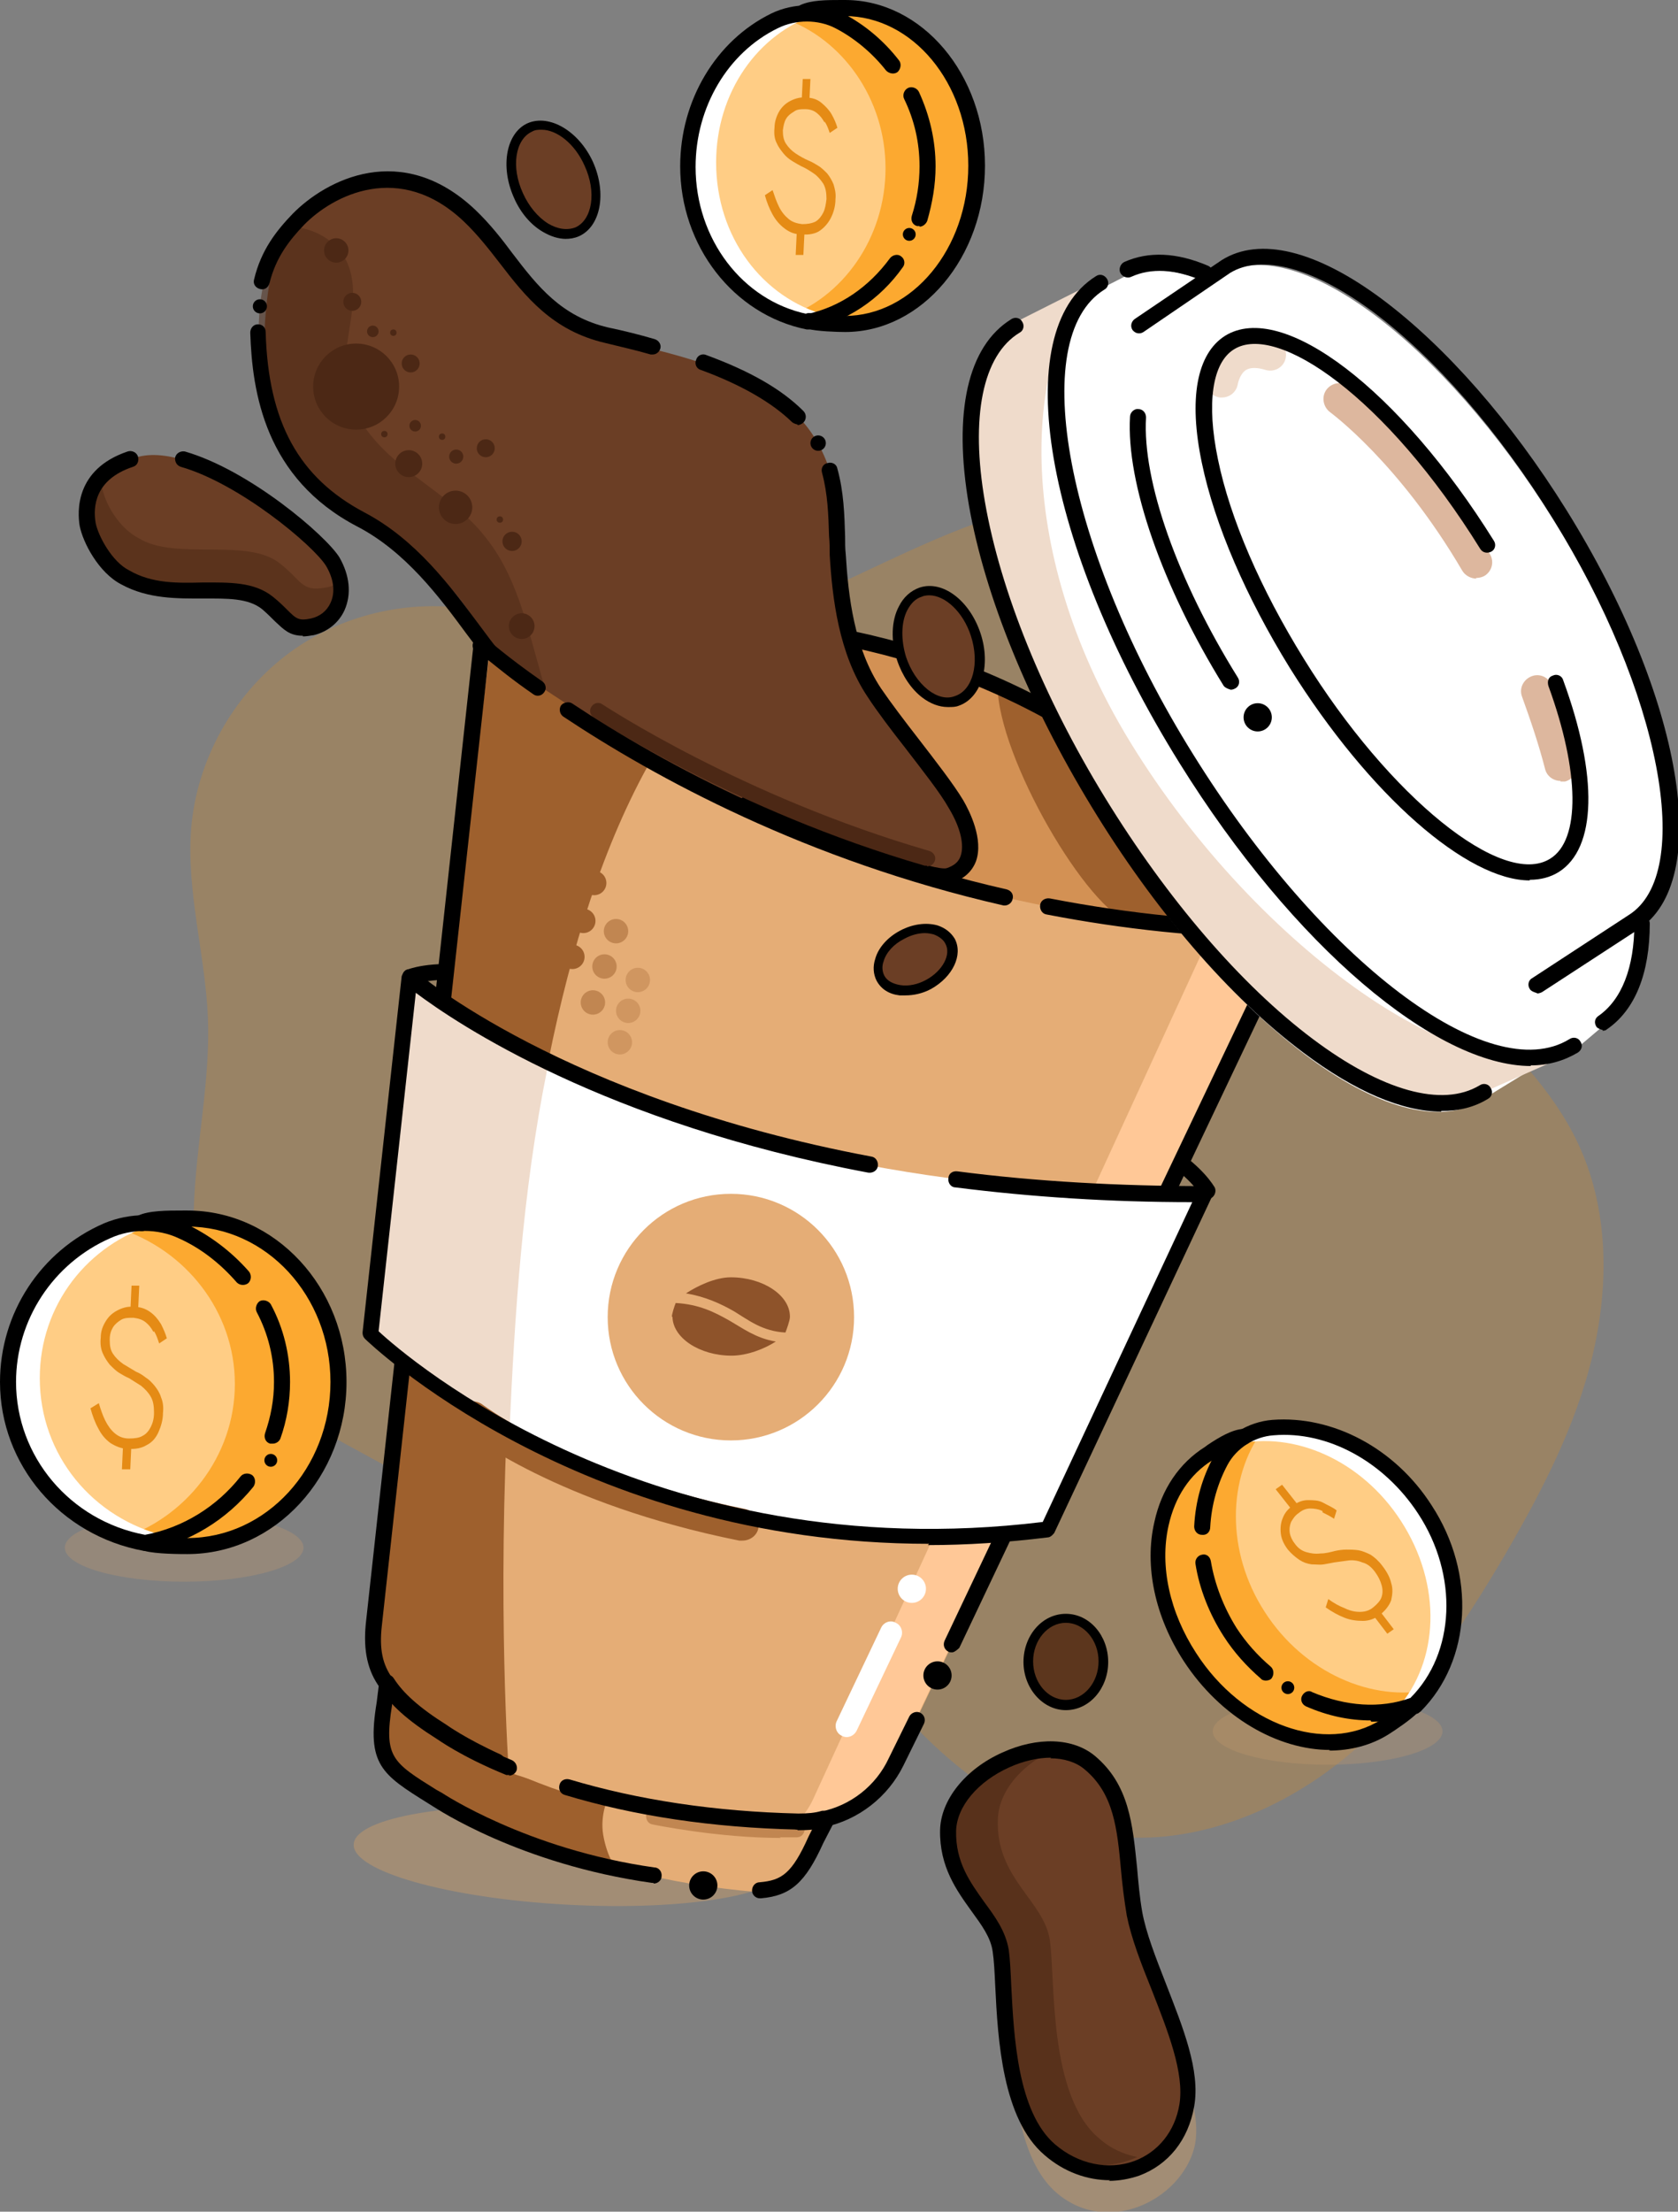 <?xml version="1.0" encoding="UTF-8"?>
<svg id="Layer_2" data-name="Layer 2" xmlns="http://www.w3.org/2000/svg" viewBox="0 0 26.15 34.44">
  <rect x="0" y="0" width="26.15" height="34.44" fill="#808080" stroke="none"/>
  <defs>
    <style>
      .cls-1 {
        fill: none;
      }

      .cls-2 {
        fill: #efdbcb;
      }

      .cls-3 {
        fill: #e58b15;
      }

      .cls-4 {
        fill: #fff;
      }

      .cls-5 {
        fill: #ffc897;
      }

      .cls-6 {
        fill: #ffcd85;
      }

      .cls-7 {
        fill: #fca930;
      }

      .cls-8 {
        fill: #e5ad76;
      }

      .cls-9 {
        fill: #6b3e25;
      }

      .cls-10, .cls-11 {
        fill: #9e602d;
      }

      .cls-12 {
        fill: #8e532a;
      }

      .cls-13 {
        fill: #d39154;
      }

      .cls-14 {
        fill: #ddb79e;
      }

      .cls-15 {
        fill: #5c361d;
      }

      .cls-16, .cls-17, .cls-18 {
        fill: #4c2815;
      }

      .cls-19, .cls-20 {
        opacity: .3;
      }

      .cls-21 {
        opacity: .25;
      }

      .cls-22, .cls-18, .cls-23, .cls-11 {
        opacity: .5;
      }

      .cls-17 {
        opacity: .6;
      }

      .cls-23, .cls-20 {
        fill: #c49b6b;
      }
    </style>
  </defs>
  <g id="Layer_1-2" data-name="Layer 1">
    <g>
      <g class="cls-21">
        <path class="cls-3" d="M8.46,24.16l-3.6-1.96c-.33-.18-.65-.36-.93-.61-.73-.68-.94-1.76-.91-2.76s.26-1.99,.22-2.98c-.04-.99-.34-1.97-.26-2.96,.09-1.05,.64-2.04,1.47-2.68s1.94-.9,2.98-.71c.56,.1,1.09,.33,1.65,.43,1.26,.23,2.55-.19,3.73-.72s2.32-1.16,3.58-1.39,2.72,.04,3.52,1.04c.99,1.25,.64,3.09,1.25,4.57,.71,1.71,2.62,2.68,3.42,4.35,.49,1.02,.5,2.22,.24,3.32s-.79,2.12-1.36,3.1c-.7,1.19-1.49,2.37-2.57,3.23s-2.5,1.38-3.86,1.12c-.73-.14-1.4-.5-1.98-.95-1.5-1.16-2.42-2.9-3.22-4.61-.41-.89-.81-1.91-.45-2.82"/>
      </g>
      <path d="M6.39,15.33s-.09-.03-.11-.07c-.03-.06,0-.14,.06-.16,.01,0,.35-.15,1.05-.06,.07,0,.12,.07,.11,.14s-.08,.12-.14,.11c-.61-.09-.9,.04-.91,.04-.02,0-.03,.01-.05,.01Z"/>
      <path d="M18.81,18.67s-.09-.03-.11-.07h0s-.15-.28-.68-.6c-.06-.04-.08-.11-.04-.17,.04-.06,.11-.08,.17-.04,.6,.36,.77,.69,.78,.7,.03,.06,0,.14-.06,.17-.02,0-.04,.01-.06,.01Z"/>
      <path class="cls-23" d="M17.1,28.11c-.68-.56-1.57-.21-1.6,.7-.02,.91,.11,1.63,.2,2.24,.09,.61-.03,2.42,.77,3.1,.8,.68,1.93,.1,2.14-.7s-.65-2.1-.82-2.98c-.16-.89-.02-1.79-.7-2.35Z"/>
      <ellipse class="cls-20" cx="2.87" cy="24.1" rx="1.86" ry=".53"/>
      <ellipse class="cls-20" cx="20.69" cy="26.96" rx="1.79" ry=".52"/>
      <ellipse class="cls-23" cx="8.88" cy="28.89" rx=".76" ry="3.37" transform="translate(-20.45 36.21) rotate(-86.91)"/>
      <path class="cls-1" d="M18.16,19.58s-.22-1.06-.28-1.64"/>
      <ellipse class="cls-15" cx="16.61" cy="25.87" rx=".58" ry=".68"/>
      <path class="cls-9" d="M16.99,27.44c-.68-.56-2.19,.16-2.21,1.07-.02,.91,.72,1.26,.82,1.86s-.03,2.42,.77,3.1c.8,.68,1.93,.1,2.14-.7s-.65-2.1-.82-2.98c-.16-.89-.02-1.79-.7-2.35Z"/>
      <path class="cls-17" d="M17.72,33.59c-.42,.19-.93,.18-1.35-.17-.8-.69-.68-2.5-.77-3.11-.09-.61-.84-.95-.81-1.86,.02-.74,1.03-1.36,1.78-1.26-.54,.19-1.01,.64-1.02,1.15-.03,.91,.72,1.26,.81,1.87,.09,.61-.03,2.42,.77,3.09,.18,.16,.39,.25,.6,.29Z"/>
      <path class="cls-7" d="M12.77,.2c.13-.03,.25-.04,.38-.04,1.14,0,2.06,1.1,2.06,2.46s-.92,2.47-2.06,2.47c-.13,0-.25-.01-.38-.04"/>
      <path class="cls-6" d="M14.46,2.58c0,1.2-.81,2.21-1.87,2.42-1.07-.22-1.87-1.22-1.87-2.42S11.53,.37,12.59,.17c1.05,.22,1.87,1.22,1.87,2.41Z"/>
      <path class="cls-7" d="M14.59,2.58c0,1.2-1.03,2.24-2.08,2.45-.1-.02-.19-.04-.29-.08,.91-.31,1.58-1.24,1.58-2.33s-.68-2.02-1.58-2.33c.09-.04,.18-.06,.29-.08,1.05,.22,2.08,1.19,2.08,2.39Z"/>
      <path class="cls-4" d="M12.88,4.91c-.1,.04-.21,.07-.31,.1-1.07-.21-1.87-1.22-1.87-2.42S11.5,.38,12.57,.17c.06,.01,.11,.02,.16,.05-.92,.3-1.57,1.22-1.57,2.31,0,1.16,.72,2.11,1.72,2.38Z"/>
      <path class="cls-9" d="M1.36,8.16c-.04-.26-.03-.85,.81-1.05,.96-.23,2.75,1.23,3.01,1.64,.29,.5,.05,.94-.31,1.01s-.37-.1-.7-.37c-.52-.42-1.63-.04-2.22-.4-.3-.15-.53-.52-.59-.83Z"/>
      <path class="cls-18" d="M5.3,9.04c.03,.33-.16,.6-.44,.64-.37,.07-.38-.1-.7-.37-.53-.42-1.64-.05-2.22-.4-.3-.15-.53-.52-.58-.84-.03-.17-.03-.48,.21-.74,0,.08,0,.15,.01,.21,.05,.32,.29,.69,.58,.84,.58,.36,1.7-.02,2.21,.4,.33,.26,.33,.44,.7,.37,.09-.01,.16-.05,.23-.1Z"/>
      <path class="cls-13" d="M14.97,12.71c-.14-.23-.38-.53-.62-.85s-.5-.64-.66-.89c-.16-.25-.3-.61-.39-1,1.01,.22,2.07,.59,3.11,1.19,.12,.28,.25,.55,.4,.83,.08,.17,.17,.34,.27,.5,.35,.65,.75,1.31,1.22,1.93-1.22-.11-2.56-.37-3.6-.66,.46-.19,.5-.68,.28-1.05Z"/>
      <path class="cls-10" d="M17.43,14.38s.26,0,.26,0c-.62-.03-2.05-2.4-2.14-3.6,.27,.12,.54,.26,.81,.42,.12,.28,.42,.51,.57,.78,.08,.17,.14,.42,.24,.59,.35,.65,1.01,1.28,1.48,1.9-.27-.02-.94-.06-1.22-.09Z"/>
      <path d="M20.12,14.6s-.08-.02-.1-.05c-4.72-6.59-12.41-4.4-12.49-4.38-.07,.02-.14-.02-.16-.08-.02-.07,.02-.14,.08-.16,.08-.02,7.93-2.27,12.76,4.47,.04,.06,.03,.13-.03,.17-.02,.02-.05,.02-.07,.02Z"/>
      <path class="cls-9" d="M8.2,10.76c-.58-.4-.81-1.83-2.46-2.52-1.19-.5-1.7-1.93-1.61-3.22,.04-.6,.14-1.28,.55-1.56,1.11-.75,1.84-.84,2.74,.05,.77,.77,1.06,1.53,2.19,1.79s2.16,.53,2.81,1.17c.65,.64,.7,1.68,.73,2.33s.24,1.66,.57,2.15,1.01,1.28,1.28,1.74c.23,.38,.15,.79-.35,.96s-4.74-1.7-6.47-2.89Z"/>
      <ellipse class="cls-9" cx="8.63" cy="2.79" rx=".6" ry=".89" transform="translate(-.38 3.82) rotate(-24.46)"/>
      <path d="M8.82,3.72c-.12,0-.24-.04-.36-.11-.19-.11-.35-.3-.45-.53-.22-.49-.12-1.01,.21-1.16,.34-.15,.8,.12,1.02,.6h0c.22,.49,.12,1.01-.22,1.16-.07,.03-.14,.04-.21,.04Zm-.38-1.7c-.05,0-.1,0-.15,.03-.26,.12-.33,.55-.14,.96,.09,.2,.23,.37,.39,.47,.15,.09,.3,.11,.43,.06,.26-.12,.33-.55,.14-.96h0c-.15-.34-.43-.56-.67-.56Z"/>
      <ellipse class="cls-9" cx="14.62" cy="10.06" rx=".6" ry=".89" transform="translate(-2.41 5.05) rotate(-18.15)"/>
      <path d="M14.77,11.01c-.13,0-.27-.05-.4-.15-.17-.13-.31-.34-.39-.58-.1-.3-.09-.62,.03-.84,.07-.14,.18-.24,.32-.29,.36-.12,.78,.2,.95,.71h0c.17,.51,.01,1.01-.34,1.13-.05,.02-.1,.02-.16,.02Zm-.29-1.74s-.07,0-.11,.02c-.1,.03-.17,.1-.23,.21-.1,.19-.1,.47-.02,.73,.07,.21,.19,.39,.34,.51,.14,.11,.29,.15,.42,.1,.28-.09,.39-.51,.25-.94-.12-.37-.4-.63-.65-.63Z"/>
      <path d="M13.17,5.17c-.12,0-.44-.01-.59-.05-.07-.02-.11-.08-.09-.15,.02-.07,.08-.11,.15-.09,.11,.03,.39,.04,.52,.04,1.06,0,1.93-1.05,1.93-2.34s-.87-2.33-1.93-2.33h-.06c-.13,0-.39,0-.51,.05-.06,.03-.14,0-.17-.05-.03-.06,0-.14,.05-.17C12.64,0,12.89,0,13.11,0h.06c1.2,0,2.18,1.16,2.18,2.58s-.98,2.59-2.18,2.59Z"/>
      <path d="M12.59,5.13s-.02,0-.02,0c-1.14-.23-1.97-1.3-1.97-2.54,0-1.03,.56-1.96,1.42-2.38,.35-.17,.79-.17,1.12,0,.33,.17,.63,.42,.87,.73,.04,.05,.03,.13-.02,.18-.05,.04-.13,.03-.18-.02-.22-.28-.5-.51-.79-.66-.27-.14-.62-.14-.9,0-.78,.38-1.28,1.23-1.28,2.16,0,1.12,.73,2.08,1.74,2.29,.51-.11,.96-.42,1.29-.87,.04-.05,.12-.07,.17-.03,.06,.04,.07,.12,.03,.17-.36,.51-.88,.85-1.46,.97,0,0-.02,0-.03,0Z"/>
      <path d="M14.33,3.52s-.03,0-.04,0c-.07-.02-.1-.09-.08-.16,.08-.25,.12-.51,.12-.77,0-.37-.08-.72-.24-1.05-.03-.06,0-.14,.06-.17,.06-.03,.14,0,.17,.06,.17,.37,.26,.76,.26,1.16,0,.29-.05,.57-.13,.85-.02,.05-.07,.09-.12,.09Z"/>
      <g class="cls-22">
        <path class="cls-16" d="M8.52,10.86c-.13-.08-.24-.16-.34-.23-.58-.4-.95-1.61-2.46-2.51-1.11-.66-1.77-1.94-1.68-3.22,.03-.49,.18-1.03,.45-1.37,.39,0,.78,.22,.93,.58,.23,.56-.1,1.2-.03,1.81,.07,.56,.47,1.02,.91,1.36,.44,.36,.93,.65,1.27,1.09,.56,.7,.69,1.63,.97,2.49Z"/>
      </g>
      <path d="M14.72,13.78c-.59,0-2.51-.86-3.12-1.15-.06-.03-.09-.1-.06-.17,.03-.06,.1-.09,.17-.06,1.74,.8,2.87,1.16,3.04,1.12,.12-.04,.19-.1,.22-.19,.06-.17,0-.44-.18-.74-.14-.25-.42-.6-.68-.94-.22-.28-.44-.57-.59-.8-.45-.67-.55-1.54-.59-2.21,0-.09,0-.19-.01-.29-.01-.33-.02-.66-.11-.99-.02-.07,.02-.14,.09-.15,.07-.02,.14,.02,.15,.09,.1,.36,.11,.72,.12,1.05,0,.1,0,.19,.01,.28,.04,.65,.13,1.46,.55,2.09,.15,.22,.37,.51,.58,.78,.27,.35,.55,.71,.7,.96,.1,.17,.32,.61,.2,.95-.06,.16-.19,.28-.38,.34-.03,0-.06,.01-.1,.01Z"/>
      <path d="M12.43,6.61s-.06-.01-.09-.04c-.31-.3-.79-.58-1.42-.81-.07-.02-.1-.1-.07-.16,.02-.07,.1-.1,.16-.07,.68,.25,1.17,.53,1.51,.87,.05,.05,.05,.13,0,.18-.02,.02-.06,.04-.09,.04Z"/>
      <path d="M10.17,5.52s-.02,0-.03,0c-.24-.07-.47-.12-.71-.18-.82-.19-1.24-.72-1.64-1.24-.17-.22-.35-.45-.56-.65-1-.95-2.04-.41-2.49,.05-.22,.23-.44,.5-.54,.91-.02,.07-.08,.11-.15,.09-.07-.02-.11-.08-.09-.15,.11-.46,.35-.76,.6-1.02,.52-.53,1.7-1.15,2.85-.06,.22,.21,.41,.45,.58,.68,.39,.51,.76,.98,1.49,1.15,.24,.05,.48,.11,.72,.18,.07,.02,.11,.09,.09,.15-.02,.06-.07,.09-.12,.09Z"/>
      <path d="M8.08,10.73s-.05,0-.07-.02c-.24-.17-.47-.48-.74-.84-.42-.57-.95-1.28-1.7-1.67-1.44-.75-1.64-2.09-1.67-3.02,0-.07,.05-.13,.12-.13h0c.07,0,.12,.05,.12,.12,.04,1.41,.52,2.27,1.54,2.81,.8,.42,1.34,1.15,1.78,1.74,.26,.35,.48,.65,.69,.79,.06,.04,.07,.12,.03,.17-.02,.04-.06,.05-.1,.05Z"/>
      <path class="cls-8" d="M12.97,28.37h0c-.31,.37-.38,.62-.55,.82-.08,.1-.13,.3-.35,.29-2.88-.16-5.11-1.41-5.11-1.41-.82-.6-.9-.88-.83-1.49l.04-.33c.16,.26,.45,.5,.86,.76,0,0,1.78,1.32,5.54,1.41,.13,0,.27,0,.4-.05Z"/>
      <path class="cls-10" d="M9.47,28.01s-.12,.26-.07,.56c.06,.36,.22,.56,.22,.56-1.69-.37-2.83-1.01-2.83-1.01-.82-.59-.91-.88-.84-1.49l.04-.33c.16,.26,.45,.5,.86,.76,0,0,.53,.53,2.62,.94Z"/>
      <path class="cls-8" d="M20.13,14.48l-6.16,12.95c-.23,.47-.65,.79-1.14,.89-.13,.04-.31,.18-.44,.18-3.76-.09-5.51-1.54-5.51-1.54-.42-.27-.7-.5-.86-.76-.19-.26-.24-.54-.2-.91l1.67-15.24s4.98,4.43,12.62,4.43Z"/>
      <path class="cls-5" d="M20.12,14.48l-6.16,12.95c-.23,.47-.65,.79-1.14,.89-.13,.04-.26,.05-.39,.05,.1-.11,.18-.22,.24-.35l6.32-13.75c.32,0,.8,.2,1.12,.2Z"/>
      <path class="cls-10" d="M10.15,11.83c-2.97,5.22-2.22,15.78-2.22,15.78-.94-.35-.92-.51-.92-.51-.42-.27-.87-.84-1.03-1.09-.19-.26,.17-4.24,.21-4.61l1.44-11.23"/>
      <path d="M14.83,25.73s-.04,0-.05-.01c-.06-.03-.09-.1-.06-.17l2.42-5.1c.03-.06,.11-.09,.17-.06,.06,.03,.09,.1,.06,.17l-2.42,5.1s-.07,.07-.11,.07Z"/>
      <path d="M10.18,29.32s-.01,0-.02,0c-2.06-.29-3.36-1.16-3.41-1.19l-.08-.05c-.72-.45-.96-.6-.8-1.57l.04-.32c0-.05,.05-.09,.1-.11,.05-.01,.1,.01,.13,.06,.14,.22,.39,.45,.82,.72,0,0,.29,.21,.84,.46,.06,.03,.09,.1,.06,.17-.03,.06-.1,.09-.17,.06-.58-.26-.87-.47-.88-.48-.31-.2-.54-.38-.7-.55v.03c-.13,.81,0,.89,.69,1.32l.09,.05s1.32,.88,3.31,1.16c.07,0,.12,.07,.11,.14,0,.06-.06,.11-.12,.11Z"/>
      <path d="M11.84,29.56c-.06,0-.12-.05-.12-.12,0-.07,.05-.13,.12-.13,.34-.03,.5-.13,.76-.71l.15-.3c.03-.06,.11-.09,.17-.06,.06,.03,.09,.11,.06,.17l-.15,.29c-.28,.62-.51,.82-.97,.86h0Z"/>
      <path d="M16.61,26.63c-.36,0-.66-.34-.66-.75s.29-.75,.66-.75,.66,.34,.66,.75-.29,.75-.66,.75Zm0-1.36c-.28,0-.51,.27-.51,.6s.23,.6,.51,.6,.51-.27,.51-.6-.23-.6-.51-.6Z"/>
      <path d="M17.3,33.95c-.36,0-.72-.13-1.02-.39-.66-.56-.73-1.81-.77-2.63-.01-.22-.02-.41-.04-.54-.03-.22-.17-.41-.33-.63-.23-.32-.5-.69-.49-1.26,.01-.47,.39-.95,.97-1.21,.55-.25,1.1-.23,1.44,.05h0c.54,.45,.59,1.07,.66,1.74,.02,.23,.04,.46,.08,.69,.06,.33,.21,.71,.37,1.12,.26,.67,.54,1.35,.44,1.91-.09,.52-.4,.91-.86,1.08-.15,.05-.31,.08-.47,.08Zm-.92-6.58c-.2,0-.43,.05-.65,.15-.49,.22-.82,.61-.83,.99-.01,.49,.22,.8,.44,1.11,.17,.23,.33,.45,.38,.74,.02,.14,.03,.34,.04,.57,.04,.78,.1,1.96,.68,2.46,.36,.31,.83,.41,1.24,.26,.37-.14,.63-.46,.7-.88,.08-.49-.18-1.14-.43-1.78-.17-.42-.32-.81-.39-1.16-.04-.24-.07-.48-.09-.71-.06-.64-.11-1.19-.57-1.57h0c-.13-.11-.32-.17-.53-.17Z"/>
      <circle cx="6.66" cy="17.79" r=".22"/>
      <circle cx="17.53" cy="19.92" r=".22"/>
      <circle cx="10.96" cy="29.36" r=".22"/>
      <circle cx="14.61" cy="26.09" r=".22"/>
      <path class="cls-4" d="M13.2,27.05s-.05,0-.08-.02c-.09-.04-.12-.15-.08-.23l.69-1.45c.04-.09,.15-.13,.23-.08,.09,.04,.12,.15,.08,.23l-.69,1.45c-.03,.06-.09,.1-.16,.1Z"/>
      <circle class="cls-4" cx="14.21" cy="24.74" r=".22"/>
      <path d="M17.81,19.47s-.04,0-.05-.01c-.06-.03-.09-.1-.06-.17l2.23-4.68c-1.21-.01-2.43-.14-3.62-.37-.07-.01-.11-.08-.1-.15,.01-.07,.08-.11,.15-.1,1.24,.24,2.51,.37,3.77,.37,.04,0,.08,.02,.11,.06,.02,.04,.03,.08,0,.12l-2.31,4.86s-.07,.07-.11,.07Z"/>
      <path d="M6.73,17.23s0,0-.01,0c-.07,0-.12-.07-.11-.14l.77-7.06s.04-.09,.08-.1,.09,0,.13,.02c0,0,.3,.27,.86,.66,.06,.04,.07,.12,.03,.17-.04,.06-.12,.07-.17,.03-.32-.22-.55-.41-.7-.53l-.75,6.82c0,.06-.06,.11-.12,.11Z"/>
      <path d="M7.94,27.64s-.03,0-.05,0c-.71-.29-1.06-.55-1.08-.56-.46-.29-.74-.54-.89-.8-.19-.26-.26-.57-.22-.99l.74-6.74c0-.07,.07-.12,.14-.11,.07,0,.12,.07,.11,.14l-.74,6.74c-.04,.36,.01,.6,.17,.82,.14,.23,.4,.45,.83,.73,.01,0,.35,.26,1.03,.54,.06,.03,.09,.1,.07,.16-.02,.05-.07,.08-.12,.08Z"/>
      <path class="cls-16" d="M14.44,13.48s-.02,0-.03,0c-2.97-.86-5.14-2.3-5.16-2.31-.06-.04-.07-.12-.03-.17,.04-.06,.12-.07,.17-.03,.02,.01,2.16,1.43,5.09,2.28,.07,.02,.11,.09,.09,.15-.02,.06-.07,.09-.12,.09Z"/>
      <path d="M15.67,14.1s-.02,0-.03,0c-3.07-.7-5.43-1.99-6.86-2.94-.06-.04-.07-.12-.04-.17s.12-.07,.17-.04c1.42,.94,3.75,2.21,6.78,2.9,.07,.02,.11,.08,.09,.15-.01,.06-.07,.1-.12,.1Z"/>
      <path d="M4.72,9.9c-.21,0-.3-.1-.43-.22-.05-.05-.12-.12-.2-.19-.22-.18-.55-.17-.92-.17-.4,0-.86,.01-1.28-.22-.35-.18-.6-.65-.65-.92-.03-.2-.08-.87,.75-1.15,.06-.02,.14,.01,.16,.08s-.01,.14-.08,.16c-.6,.2-.62,.63-.58,.87,.04,.21,.26,.61,.52,.74,.36,.21,.76,.2,1.16,.19,.41,0,.79-.01,1.08,.22,.1,.08,.17,.15,.23,.21,.14,.14,.18,.17,.37,.13,.13-.03,.24-.11,.3-.24,.08-.17,.05-.38-.07-.58-.2-.32-1.35-1.28-2.26-1.54-.07-.02-.1-.09-.09-.15,.02-.07,.09-.1,.15-.09,1.01,.29,2.2,1.31,2.41,1.65,.16,.28,.19,.57,.08,.82-.09,.2-.27,.34-.48,.39-.06,.01-.12,.02-.17,.02Z"/>
      <circle cx="12.75" cy="6.9" r=".12"/>
      <circle class="cls-10" cx="9.26" cy="13.75" r=".19"/>
      <circle class="cls-10" cx="9.09" cy="14.34" r=".19"/>
      <circle class="cls-11" cx="9.6" cy="14.5" r=".19"/>
      <circle class="cls-11" cx="9.42" cy="15.05" r=".19"/>
      <circle class="cls-11" cx="9.24" cy="15.61" r=".19"/>
      <g class="cls-19">
        <circle class="cls-10" cx="9.94" cy="15.26" r=".19"/>
        <circle class="cls-10" cx="9.79" cy="15.74" r=".19"/>
        <circle class="cls-10" cx="9.66" cy="16.23" r=".19"/>
      </g>
      <circle class="cls-10" cx="8.92" cy="14.9" r=".19"/>
      <circle cx="4.05" cy="4.77" r=".11"/>
      <circle cx="14.17" cy="3.65" r=".1"/>
      <path class="cls-7" d="M2.47,19.05c.14-.03,.29-.04,.43-.04,1.31,0,2.36,1.14,2.36,2.54s-1.05,2.56-2.36,2.56c-.14,0-.29-.01-.43-.04"/>
      <path class="cls-6" d="M4.4,21.52c0,1.24-.93,2.29-2.14,2.51-1.22-.22-2.14-1.26-2.14-2.51s.92-2.29,2.14-2.5c1.21,.22,2.14,1.26,2.14,2.5Z"/>
      <path class="cls-7" d="M4.56,21.52c0,1.24-1.18,2.32-2.38,2.54-.12-.02-.22-.04-.33-.09,1.04-.32,1.81-1.29,1.81-2.42s-.77-2.09-1.81-2.42c.1-.04,.21-.07,.33-.09,1.21,.23,2.38,1.23,2.38,2.48Z"/>
      <path class="cls-4" d="M2.59,23.93c-.12,.04-.24,.08-.35,.1-1.22-.22-2.14-1.26-2.14-2.51s.92-2.29,2.14-2.51c.07,.01,.13,.02,.18,.05-1.05,.31-1.8,1.26-1.8,2.4,0,1.2,.83,2.19,1.97,2.46Z"/>
      <path d="M2.92,24.2c-.1,0-.49,0-.67-.05-.07-.02-.11-.08-.09-.15,.02-.07,.08-.11,.15-.09,.12,.03,.43,.04,.61,.04,1.23,0,2.23-1.09,2.23-2.43s-1-2.42-2.23-2.42h-.07c-.15,0-.46,0-.59,.06-.06,.03-.14,0-.17-.06-.03-.06,0-.14,.06-.17,.17-.08,.45-.08,.7-.08h.07c1.37,0,2.48,1.2,2.48,2.67s-1.11,2.68-2.48,2.68Z"/>
      <path d="M2.26,24.15s-.01,0-.02,0c-1.3-.24-2.24-1.34-2.24-2.63,0-1.07,.63-2.04,1.62-2.47,.4-.17,.88-.17,1.26,0,.37,.17,.72,.43,1,.75,.04,.05,.04,.13-.01,.18-.05,.04-.13,.04-.18-.01-.26-.3-.57-.54-.91-.69-.32-.15-.73-.15-1.06,0-.89,.39-1.47,1.27-1.47,2.24,0,1.16,.84,2.16,2.01,2.38,.59-.11,1.12-.44,1.49-.91,.04-.05,.12-.06,.18-.02,.05,.04,.06,.12,.02,.18-.42,.52-1.01,.88-1.66,1,0,0-.01,0-.02,0Z"/>
      <path d="M4.25,22.48s-.03,0-.04,0c-.07-.02-.1-.09-.08-.16,.09-.26,.14-.52,.14-.8,0-.38-.09-.75-.27-1.09-.03-.06,0-.14,.05-.17,.06-.03,.14,0,.17,.05,.2,.37,.3,.79,.3,1.21,0,.3-.05,.6-.15,.88-.02,.05-.07,.08-.12,.08Z"/>
      <ellipse cx="4.22" cy="22.74" rx=".1" ry=".1"/>
      <path class="cls-7" d="M19.21,22.49c-.12,.04-.23,.09-.33,.16-.93,.58-1.05,2-.29,3.17,.76,1.17,2.13,1.66,3.05,1.08,.1-.06,.2-.14,.28-.23"/>
      <path class="cls-6" d="M19.18,25.41c.67,1.03,1.9,1.49,2.87,1.14,.74-.73,.83-2.01,.15-3.05s-1.89-1.5-2.87-1.13c-.73,.72-.83,2.01-.16,3.04Z"/>
      <path class="cls-7" d="M19.06,25.48c.67,1.04,2.09,1.41,3.06,1.05,.07-.07,.13-.14,.18-.22-.91,.2-1.98-.26-2.59-1.21-.61-.94-.58-2.09-.03-2.83-.1,.01-.18,.04-.28,.07-.73,.73-1.02,2.09-.35,3.13Z"/>
      <path class="cls-4" d="M21.77,26.61c.11-.02,.21-.04,.3-.08,.75-.73,.83-2.01,.16-3.04-.68-1.04-1.89-1.5-2.87-1.13-.04,.04-.08,.08-.1,.13,.91-.21,1.96,.25,2.57,1.19,.65,1,.6,2.19-.06,2.93Z"/>
      <path d="M20.73,27.25c-.82,0-1.71-.51-2.28-1.38-.45-.69-.62-1.48-.46-2.17,.11-.51,.39-.92,.79-1.17l.04-.03c.18-.12,.38-.24,.56-.25h0c.07,0,.12,.05,.12,.12,0,.07-.05,.13-.12,.13-.12,0-.34,.15-.44,.21l-.05,.03c-.35,.22-.58,.57-.68,1.02-.14,.63,.02,1.35,.43,1.98,.72,1.12,2.02,1.58,2.88,1.04,.1-.06,.33-.22,.4-.3,.05-.05,.13-.05,.18,0,.05,.05,.05,.12,0,.18-.1,.11-.37,.29-.45,.34-.28,.18-.61,.26-.94,.26Z"/>
      <path d="M21.36,26.79c-.33,0-.67-.07-1.01-.22-.06-.03-.09-.1-.06-.16,.03-.06,.1-.1,.16-.06,.52,.22,1.06,.26,1.53,.09,.7-.7,.75-1.91,.12-2.87-.53-.81-1.41-1.29-2.25-1.22-.3,.02-.58,.2-.72,.46-.15,.28-.25,.61-.27,.97,0,.07-.05,.13-.13,.12-.07,0-.12-.06-.12-.13,.02-.4,.13-.77,.3-1.08,.18-.33,.54-.55,.92-.58,.94-.07,1.91,.44,2.48,1.33,.7,1.07,.62,2.42-.17,3.21-.01,.01-.03,.02-.04,.03-.23,.08-.48,.13-.73,.13Z"/>
      <path d="M19.73,26.17s-.06,0-.08-.03c-.22-.19-.42-.41-.58-.66-.22-.34-.38-.74-.44-1.13-.01-.07,.04-.13,.1-.14,.08-.02,.13,.04,.14,.1,.06,.36,.2,.72,.4,1.04,.15,.23,.33,.43,.53,.6,.05,.04,.06,.12,.02,.18-.02,.03-.06,.04-.1,.04Z"/>
      <circle cx="20.07" cy="26.28" r=".1"/>
      <circle class="cls-16" cx="5.55" cy="6.02" r=".67"/>
      <circle class="cls-16" cx="5.81" cy="5.16" r=".09"/>
      <circle class="cls-16" cx="6.4" cy="5.66" r=".14"/>
      <circle class="cls-16" cx="6.47" cy="6.63" r=".09"/>
      <circle class="cls-16" cx="7.1" cy="7.9" r=".26"/>
      <circle class="cls-16" cx="7.57" cy="6.98" r=".14"/>
      <circle class="cls-16" cx="7.98" cy="8.43" r=".15"/>
      <circle class="cls-16" cx="8.13" cy="9.75" r=".2"/>
      <circle class="cls-16" cx="5.24" cy="3.9" r=".19"/>
      <circle class="cls-16" cx="5.49" cy="4.7" r=".14"/>
      <circle class="cls-16" cx="6.37" cy="7.22" r=".21"/>
      <circle class="cls-16" cx="7.11" cy="7.11" r=".11"/>
      <circle class="cls-16" cx="6.89" cy="6.8" r=".05"/>
      <circle class="cls-16" cx="5.99" cy="6.76" r=".05"/>
      <circle class="cls-16" cx="7.79" cy="8.09" r=".05"/>
      <circle class="cls-16" cx="6.13" cy="5.18" r=".05"/>
      <g>
        <ellipse class="cls-4" cx="21.64" cy="9.53" rx="1.73" ry="4.8" transform="translate(-1.77 12.85) rotate(-31.85)"/>
        <path class="cls-4" d="M25.53,14.49c0,.72-.2,1.26-.61,1.54l-.45,.38c-1.3,.81-4.01-1.2-6.04-4.48-2.04-3.28-2.64-6.6-1.34-7.4l.43-.22c.35-.16,.76-.13,1.21,.06l-1.05,.83,1.36-.92c1.12-.69,3.44,1.03,5.19,3.85,1.75,2.82,2.27,5.67,1.15,6.36l-.27,1.4-2.04,1.25c-1.31,.8-4-1.23-6.01-4.52-2.02-3.3-2.59-6.61-1.29-7.41"/>
        <path class="cls-4" d="M15.62,6.13v-.92s1.57-.81,1.57-.81c0,0,.55,2.58,.52,2.67"/>
      </g>
      <path class="cls-2" d="M24.42,16.29l.11,.03h.03s-.03-.02-.07,0l.08-.05c-.15,.1-.15,.05-.14,.16l-1.27,.56c-1.3,.8-3.99-1.23-6.01-4.52-1.92-3.14-2.53-6.3-1.45-7.28v-.11l1.33-.67c-1.01,1.03-1.31,4.05,.58,7.14,2.02,3.3,5.38,5.53,6.68,4.74h.13Z"/>
      <path d="M19.18,10.74s-.08-.02-.11-.06c-.96-1.55-1.52-3.16-1.46-4.19,0-.07,.07-.13,.13-.12,.07,0,.12,.06,.12,.13-.06,.99,.49,2.54,1.43,4.05,.04,.06,.02,.14-.04,.17-.02,.01-.04,.02-.07,.02Z"/>
      <path d="M23.86,16.6c-1.48,0-3.7-1.86-5.48-4.72-2.11-3.39-2.68-6.72-1.3-7.58,.06-.04,.13-.02,.17,.04,.04,.06,.02,.14-.04,.17-1.22,.76-.59,4.07,1.38,7.23,2,3.22,4.62,5.21,5.87,4.44,.06-.04,.14-.02,.17,.04,.04,.06,.02,.13-.04,.17-.22,.13-.46,.2-.74,.2Z"/>
      <path d="M22.46,17.31c-.6,0-1.34-.31-2.15-.92-1.15-.86-2.32-2.22-3.3-3.83-.98-1.61-1.66-3.27-1.91-4.69-.25-1.45-.02-2.48,.66-2.9,.06-.04,.14-.02,.17,.04,.04,.06,.02,.14-.04,.17-.58,.35-.77,1.32-.54,2.64,.24,1.38,.9,3.02,1.87,4.6,.97,1.58,2.12,2.92,3.24,3.76,1.08,.81,2.02,1.07,2.6,.72,.06-.04,.14-.02,.17,.04,.04,.06,.02,.14-.04,.17-.21,.13-.45,.19-.73,.19Z"/>
      <path d="M24.98,16.04s-.08-.02-.1-.05c-.04-.06-.03-.13,.03-.17,.36-.25,.56-.75,.56-1.44,0-.07,.06-.12,.12-.12h0c.07,0,.12,.06,.12,.12,0,.78-.23,1.35-.67,1.65-.02,.02-.05,.02-.07,.02Z"/>
      <path d="M18.79,4.37s-.03,0-.05,0c-.43-.18-.8-.2-1.11-.06-.06,.03-.14,0-.17-.06-.03-.06,0-.14,.06-.17,.38-.17,.82-.15,1.31,.06,.06,.03,.09,.1,.07,.16-.02,.05-.07,.08-.12,.08Z"/>
      <path d="M23.94,15.46s-.08-.02-.1-.06c-.04-.06-.02-.14,.04-.17l1.5-.98c1.04-.65,.5-3.48-1.19-6.19-.84-1.35-1.83-2.49-2.8-3.21-.92-.68-1.73-.9-2.22-.6l-1.35,.92c-.06,.04-.13,.02-.17-.03-.04-.06-.02-.13,.03-.17l1.36-.92c.59-.37,1.48-.15,2.5,.61,.99,.74,2.01,1.9,2.87,3.28,1.82,2.92,2.3,5.79,1.11,6.54l-1.49,.97s-.04,.02-.07,.02Z"/>
      <circle cx="19.6" cy="11.17" r=".22"/>
      <ellipse class="cls-9" cx="14.27" cy="14.94" rx=".61" ry=".44" transform="translate(-5.36 8.49) rotate(-28.12)"/>
      <path d="M14.11,15.5s-.06,0-.09,0c-.17-.02-.29-.1-.36-.23-.05-.1-.06-.22-.02-.34,.05-.18,.2-.34,.39-.44,.19-.1,.4-.13,.58-.08,.12,.04,.21,.11,.27,.21,.13,.25-.03,.59-.37,.78h0c-.13,.07-.27,.1-.4,.1Zm.31-.97c-.11,0-.22,.03-.33,.09-.16,.08-.28,.21-.32,.35-.03,.08-.02,.16,.01,.22,.04,.08,.13,.13,.25,.15,.13,.02,.27-.01,.4-.08h0c.26-.14,.4-.4,.3-.57-.03-.06-.1-.11-.18-.14-.04-.01-.09-.02-.14-.02Zm.05,.8h0Z"/>
      <path class="cls-3" d="M2.39,20.74c-.03-.06-.07-.11-.12-.15-.05-.04-.11-.06-.19-.07-.07,0-.14,0-.19,.03-.05,.03-.1,.07-.13,.12-.03,.05-.05,.11-.05,.19,0,.09,.01,.16,.05,.22,.04,.06,.09,.11,.16,.16,.07,.04,.13,.08,.2,.12,.05,.02,.1,.05,.15,.09,.05,.03,.1,.08,.14,.13,.04,.05,.08,.11,.1,.18,.03,.07,.04,.15,.03,.24,0,.11-.03,.21-.07,.3s-.1,.16-.18,.2c-.08,.05-.18,.07-.3,.06-.1,0-.19-.04-.27-.09-.08-.06-.14-.13-.19-.23-.05-.09-.09-.2-.12-.31l.13-.08c.03,.1,.06,.19,.1,.27,.04,.08,.09,.15,.15,.2,.06,.05,.13,.08,.22,.08,.09,0,.16-.01,.21-.04,.06-.03,.1-.08,.13-.14,.03-.06,.05-.13,.05-.22,0-.1-.01-.18-.05-.25s-.09-.12-.15-.17c-.06-.04-.13-.08-.19-.12-.05-.02-.1-.05-.15-.08-.05-.03-.1-.08-.15-.13-.04-.05-.08-.11-.11-.18-.03-.07-.04-.15-.03-.24,0-.1,.03-.18,.08-.26,.05-.08,.11-.13,.19-.17,.08-.04,.16-.06,.25-.05,.1,0,.18,.03,.25,.08,.07,.05,.12,.11,.17,.19,.04,.08,.07,.15,.09,.22l-.12,.08c-.02-.06-.04-.13-.08-.19Zm-.34,1.71l-.02,.43h-.13s.02-.43,.02-.43h.13Zm.12-2.42l-.02,.42h-.12s.02-.43,.02-.43h.12Z"/>
      <path class="cls-3" d="M19.98,23.12l.26,.33-.1,.07-.26-.33,.1-.07Zm.63,.41c-.06-.03-.13-.04-.19-.04-.06,0-.12,.02-.18,.07-.06,.04-.09,.09-.12,.14-.02,.05-.03,.11-.02,.17,.01,.06,.04,.12,.08,.17,.05,.07,.11,.11,.18,.13,.07,.02,.14,.03,.22,.02,.08,0,.15-.02,.23-.04,.05-.01,.11-.02,.17-.02,.06,0,.12,0,.19,.01,.06,.01,.13,.04,.19,.07,.06,.04,.12,.09,.18,.17,.07,.09,.12,.18,.14,.27,.03,.09,.02,.18,0,.27-.03,.08-.09,.16-.18,.23-.08,.06-.17,.09-.26,.09-.09,0-.19-.01-.29-.05-.1-.04-.19-.09-.29-.16l.04-.13c.08,.06,.17,.11,.25,.14,.08,.04,.16,.06,.24,.06,.08,0,.15-.02,.21-.07s.11-.1,.13-.16c.02-.06,.02-.12,0-.19s-.05-.13-.1-.2c-.06-.08-.12-.13-.2-.15-.07-.03-.15-.04-.22-.03s-.15,.02-.22,.03c-.05,.01-.1,.02-.16,.03s-.12,0-.19,0c-.07-.01-.13-.03-.19-.07-.06-.04-.12-.09-.18-.16-.06-.08-.1-.16-.11-.25-.01-.09,0-.17,.03-.24,.03-.08,.08-.14,.15-.19,.08-.06,.16-.09,.24-.09,.08,0,.17,0,.24,.04s.15,.07,.21,.12l-.04,.13c-.06-.04-.12-.07-.18-.1Zm.85,1.5l.26,.34-.1,.07-.26-.34,.1-.07Z"/>
      <path class="cls-3" d="M12.85,1.91c-.03-.06-.07-.11-.12-.15-.05-.04-.11-.06-.18-.06-.07,0-.13,0-.18,.04-.05,.03-.09,.06-.12,.11-.03,.05-.04,.11-.05,.18,0,.08,.01,.15,.05,.21,.04,.06,.09,.11,.15,.15,.06,.04,.13,.08,.2,.11,.05,.02,.1,.05,.15,.08s.09,.07,.14,.12c.04,.05,.07,.1,.1,.17,.02,.07,.04,.14,.03,.23,0,.11-.03,.21-.07,.29s-.1,.15-.17,.2-.17,.07-.29,.06c-.1,0-.18-.03-.26-.09s-.14-.13-.19-.22c-.05-.09-.09-.19-.12-.3l.12-.08c.03,.09,.06,.18,.1,.26,.04,.08,.09,.14,.15,.19,.06,.05,.13,.07,.21,.08,.08,0,.15-.01,.21-.04,.05-.03,.09-.08,.12-.14,.03-.06,.04-.13,.05-.21,0-.09-.01-.17-.05-.24-.04-.06-.09-.12-.15-.16-.06-.04-.12-.08-.19-.11-.04-.02-.09-.05-.14-.08-.05-.03-.1-.07-.14-.12-.04-.05-.08-.1-.11-.17-.03-.06-.04-.14-.03-.23,0-.09,.03-.18,.07-.25,.04-.07,.1-.13,.18-.17s.16-.06,.24-.05c.1,0,.18,.03,.24,.08s.12,.11,.16,.18,.07,.14,.09,.21l-.12,.08c-.02-.06-.04-.12-.08-.18Zm-.31,1.65l-.02,.41h-.12s.02-.42,.02-.42h.12Zm.09-2.33l-.02,.41h-.12s.02-.41,.02-.41h.12Z"/>
      <path class="cls-14" d="M24.32,12.16c-.11,0-.21-.07-.24-.18-.1-.39-.23-.77-.36-1.13-.05-.13,.02-.27,.15-.32,.13-.05,.27,.02,.32,.15,.14,.38,.27,.78,.38,1.18,.04,.13-.04,.27-.18,.31-.02,0-.04,0-.07,0Z"/>
      <path class="cls-14" d="M23.01,9.01c-.08,0-.17-.04-.22-.12-.99-1.69-2.05-2.46-2.06-2.47-.11-.08-.14-.24-.06-.35,.08-.11,.24-.14,.35-.06,.05,.03,1.14,.84,2.2,2.62,.07,.12,.03,.27-.09,.34-.04,.02-.08,.03-.13,.03Z"/>
      <path class="cls-2" d="M19.05,6.19s-.02,0-.04,0c-.14-.02-.23-.15-.21-.28,0-.04,.06-.39,.36-.57,.14-.08,.37-.16,.71-.05,.13,.04,.2,.18,.16,.31-.04,.13-.18,.2-.31,.16-.13-.04-.23-.04-.3,0-.1,.06-.13,.22-.13,.22-.02,.12-.12,.21-.25,.21Z"/>
      <path d="M23.84,13.71c-.97,0-2.49-1.31-3.74-3.31-.68-1.1-1.17-2.23-1.37-3.19-.21-1-.08-1.7,.36-1.98,.9-.56,2.73,.85,4.19,3.19,.04,.06,.02,.14-.04,.17s-.13,.02-.17-.04c-1.47-2.37-3.17-3.53-3.84-3.11-.34,.21-.43,.84-.25,1.71,.19,.93,.67,2.03,1.34,3.11,1.33,2.15,3.1,3.58,3.84,3.11,.47-.29,.46-1.35-.03-2.69-.02-.07,0-.14,.07-.16,.06-.03,.14,0,.16,.07,.55,1.5,.52,2.62-.07,2.99-.13,.08-.28,.12-.45,.12Z"/>
      <path class="cls-4" d="M18.76,18.6l-2.45,5.22c-6.64,.85-10.56-3.04-10.56-3.04l.61-5.55s3.88,3.41,12.4,3.36Z"/>
      <path class="cls-2" d="M8.53,16.64c-.39,1.92-.51,3.86-.59,5.64-.76-.4-1.29-.72-1.65-1.01-.3-.23-.46-.39-.46-.39l.61-5.55s.18,.16,.56,.41c.36,.24,.8,.55,1.53,.9Z"/>
      <path class="cls-10" d="M11.57,23.99s-.03,0-.05,0c-2.84-.57-4.24-1.67-4.3-1.72-.11-.09-.12-.24-.04-.35,.09-.11,.24-.13,.35-.04,.01,0,1.38,1.07,4.09,1.62,.13,.03,.22,.16,.2,.29-.02,.12-.13,.2-.25,.2Z"/>
      <path d="M14.48,24.04c-5.5,0-8.76-3.16-8.79-3.19-.03-.03-.04-.06-.04-.1l.61-5.55s.04-.09,.08-.1,.09,0,.13,.02c.02,.02,2.31,1.99,7.11,2.89,.07,.01,.11,.08,.1,.15-.01,.07-.08,.11-.15,.1-4.11-.77-6.41-2.32-7.05-2.8l-.58,5.27c.44,.41,4.26,3.71,10.35,2.97l2.33-4.98c-1.27,0-2.51-.08-3.69-.23-.07,0-.12-.07-.11-.14,0-.07,.06-.12,.14-.11,1.23,.16,2.54,.23,3.85,.23h0s.08,.02,.11,.06c.02,.04,.03,.08,0,.12l-2.45,5.22s-.05,.07-.1,.07c-.65,.08-1.27,.12-1.87,.12Z"/>
      <circle class="cls-8" cx="11.39" cy="20.51" r="1.92"/>
      <g>
        <path class="cls-12" d="M12.31,20.51c0,.05-.05,.19-.07,.24-.36-.02-.57-.19-.8-.33-.21-.12-.45-.23-.75-.28,.17-.11,.45-.25,.7-.25,.5,0,.92,.28,.92,.61Z"/>
        <path class="cls-12" d="M10.47,20.51c0-.05,.04-.17,.06-.22,.36,.02,.6,.14,.83,.27,.21,.12,.42,.28,.73,.33-.17,.11-.44,.22-.69,.22-.5,0-.92-.28-.92-.61Z"/>
      </g>
      <path class="cls-11" d="M12.17,28.62c-.97,0-1.95-.2-2-.21-.07-.01-.11-.08-.1-.15,.01-.07,.08-.11,.15-.1,.01,0,1.18,.25,2.2,.2h0c.07,0,.12,.05,.12,.12,0,.07-.05,.13-.12,.13-.09,0-.18,0-.27,0Z"/>
      <path d="M12.43,28.49c-.07,0-.12-.06-.12-.12s.06-.12,.12-.12c.15,0,.26-.01,.36-.04,.46-.09,.86-.4,1.06-.83l.32-.65c.03-.06,.11-.09,.17-.06,.06,.03,.09,.1,.06,.17l-.32,.65c-.24,.49-.7,.85-1.23,.96-.11,.04-.25,.05-.42,.05Z"/>
      <path d="M12.43,28.49c-1.32-.03-2.54-.21-3.63-.54-.07-.02-.1-.09-.08-.16,.02-.07,.09-.1,.16-.08,1.07,.32,2.27,.5,3.56,.53,.15,0,.26-.01,.36-.04,.03-.01,.08,0,.11,.02s.05,.06,.05,.1c0,.07-.06,.13-.12,.13-.11,.03-.24,.04-.4,.04Z"/>
    </g>
  </g>
</svg>